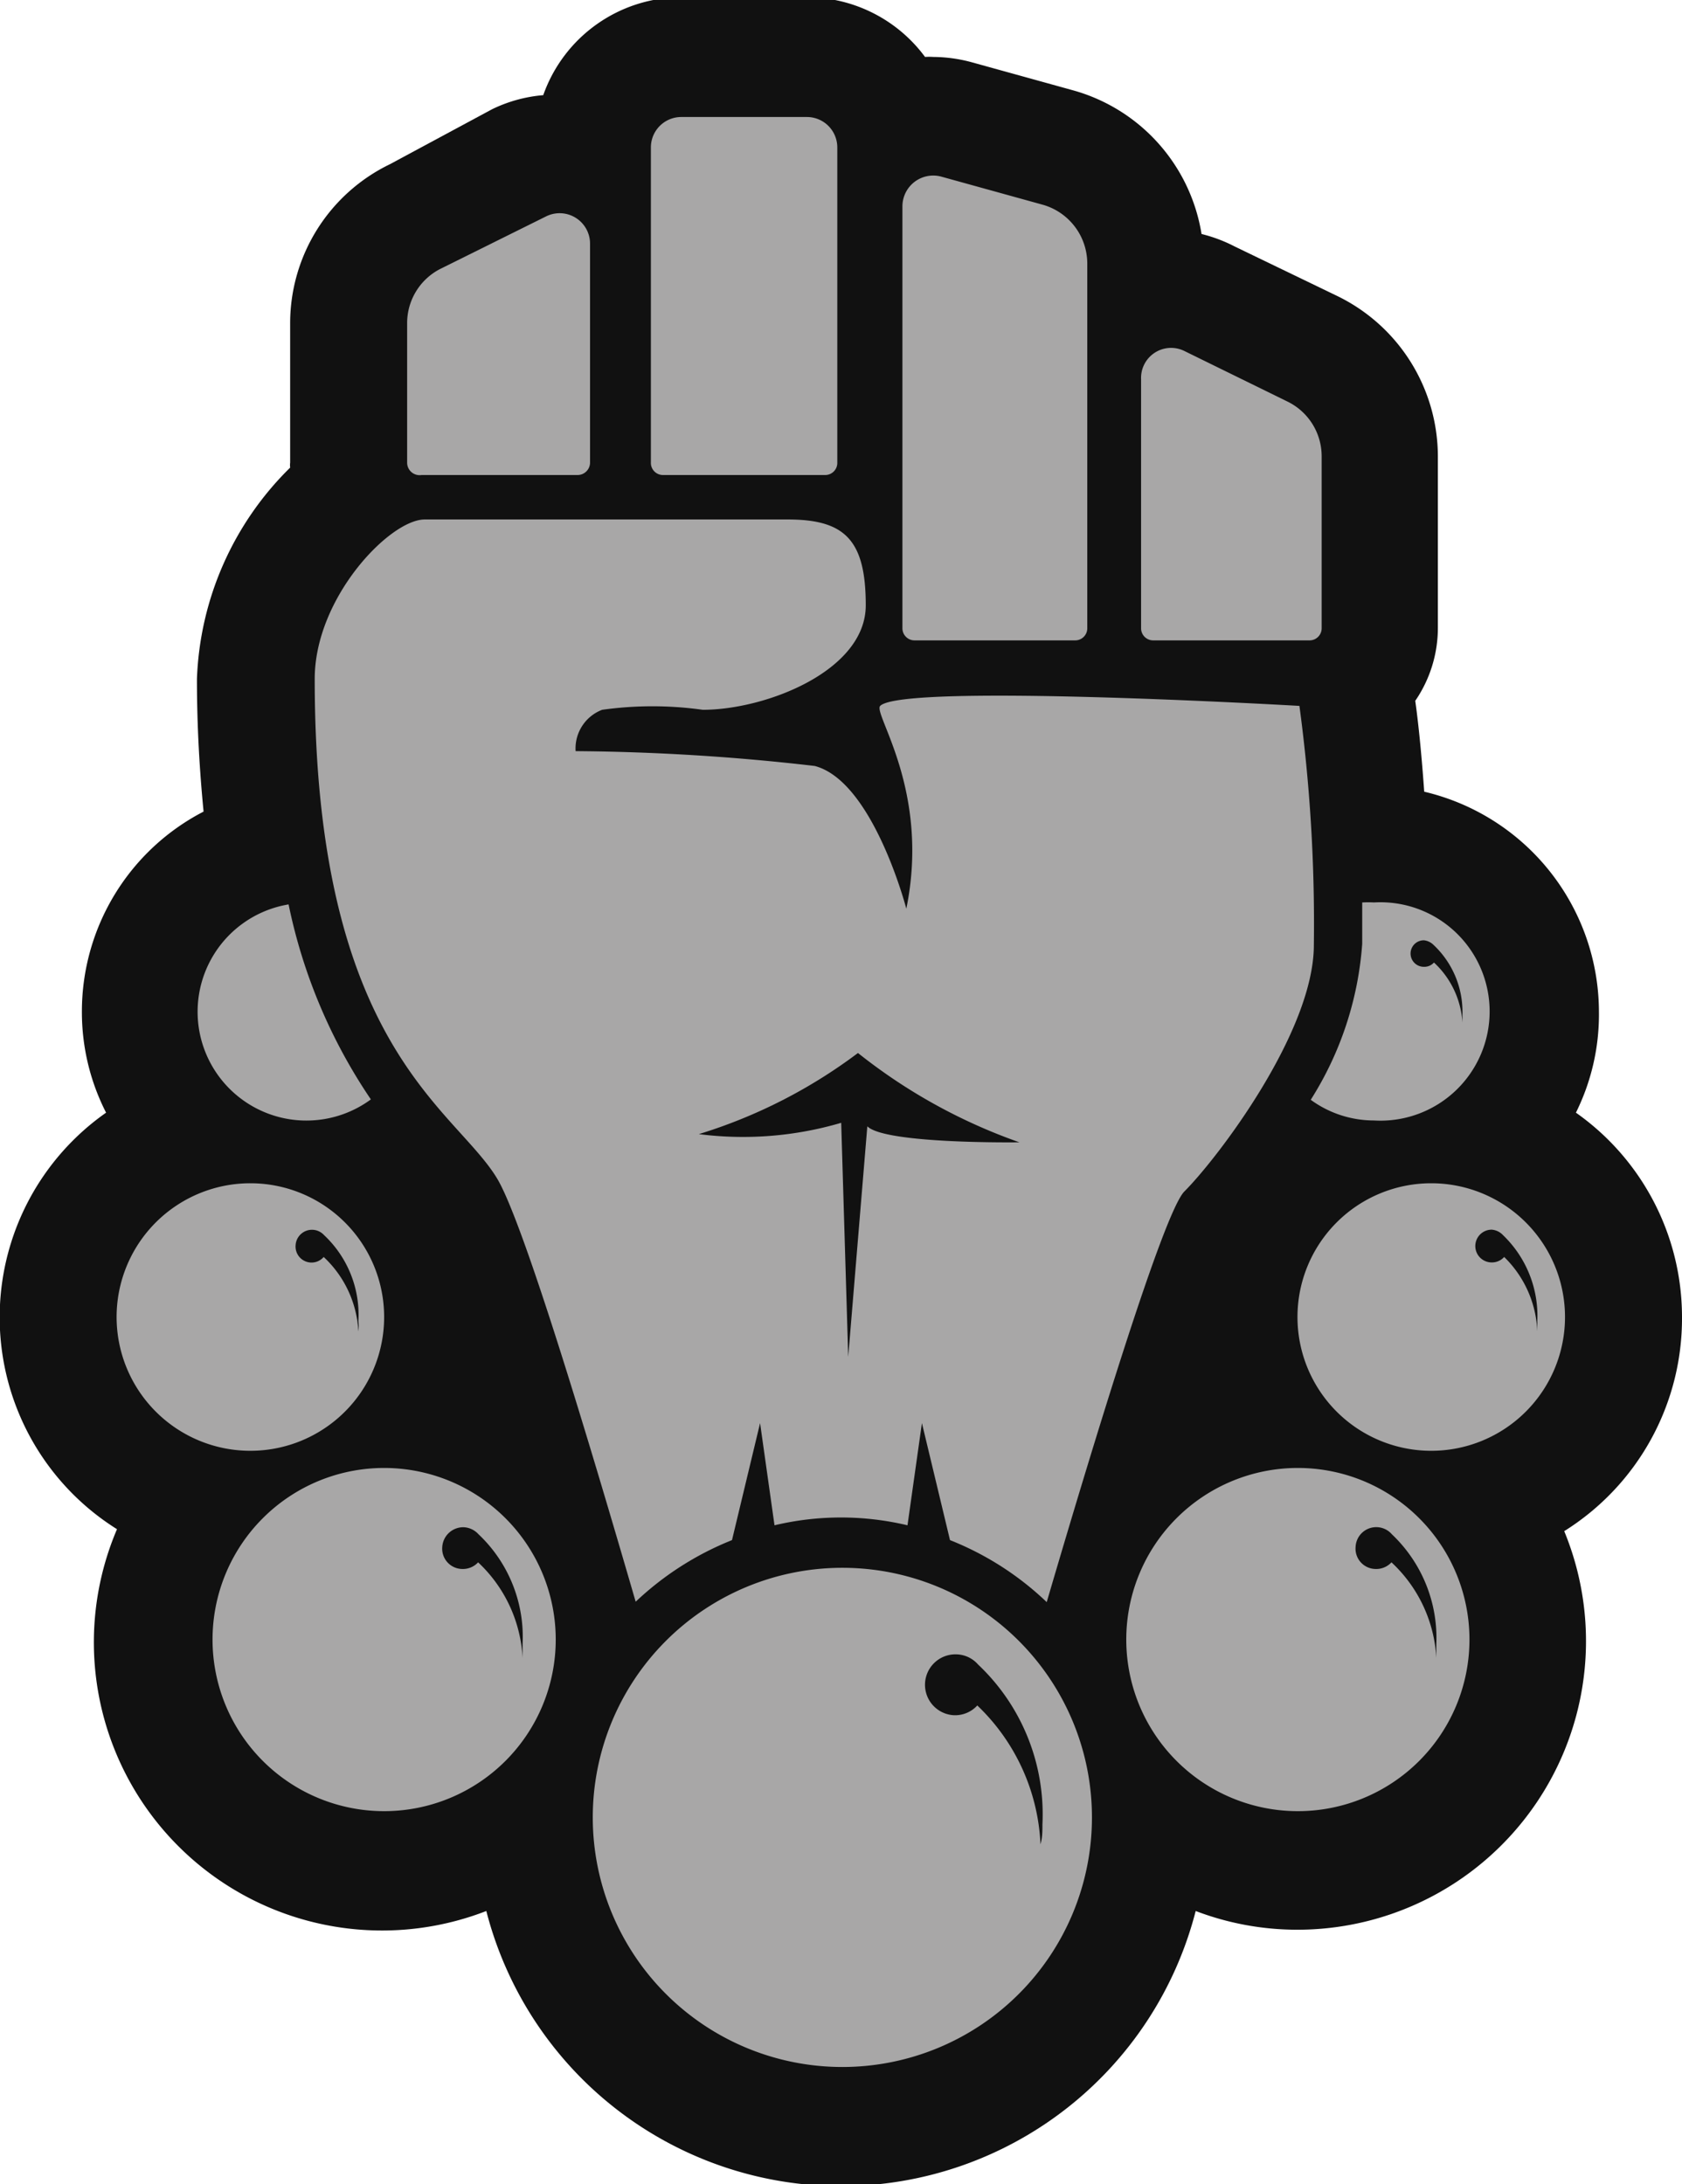 <?xml version="1.0" encoding="UTF-8"?> <svg xmlns="http://www.w3.org/2000/svg" viewBox="0 0 43.13 56"><defs><style>.cls-1{fill:#111;}.cls-2{fill:#a8a7a7;}</style></defs><g id="Livello_2" data-name="Livello 2"><g id="Livello_1-2" data-name="Livello 1"><path class="cls-1" d="M43.13,33.77a6.41,6.41,0,0,0-2.72-5.24A5.66,5.66,0,0,0,41,25.94a5.81,5.81,0,0,0-4.48-5.64c-.08-1.13-.17-1.91-.23-2.33a3.31,3.31,0,0,0,.58-1.87V11.7a4.58,4.58,0,0,0-2.6-4.12L31.66,6.32A3.85,3.85,0,0,0,30.81,6a4.58,4.58,0,0,0-3.28-3.68l-2.6-.72a3.85,3.85,0,0,0-1-.14,1.52,1.52,0,0,0-.21,0,3.77,3.77,0,0,0-3-1.53H17.47a3.76,3.76,0,0,0-3.54,2.51,3.7,3.7,0,0,0-1.31.36L10,4.21A4.53,4.53,0,0,0,7.44,8.28v3.58a.51.51,0,0,0,0,.13,8,8,0,0,0-2.39,5.42c0,1.24.07,2.37.17,3.4A5.77,5.77,0,0,0,2.1,25.94a5.66,5.66,0,0,0,.62,2.59A6.41,6.41,0,0,0,3,39.21,7.39,7.39,0,0,0,12.47,49a9.39,9.39,0,0,0,18.19,0,7.3,7.3,0,0,0,2.62.48,7.4,7.4,0,0,0,6.83-10.22A6.43,6.43,0,0,0,43.13,33.77Z"></path><path class="cls-2" d="M10.44,11.86V8.28a1.56,1.56,0,0,1,.86-1.39L14,5.55a.78.78,0,0,1,1.13.69v5.62a.32.32,0,0,1-.32.32h-4A.32.32,0,0,1,10.44,11.86Z"></path><path class="cls-2" d="M16.69,11.86V3.78A.78.78,0,0,1,17.47,3h3.22a.78.78,0,0,1,.78.78v8.08a.31.31,0,0,1-.31.32H17A.31.31,0,0,1,16.69,11.86Z"></path><path class="cls-2" d="M23.14,16.1V5.28a.79.79,0,0,1,1-.75l2.6.72a1.57,1.57,0,0,1,1.14,1.51V16.1a.31.31,0,0,1-.31.32H23.45A.31.31,0,0,1,23.14,16.1Z"></path><path class="cls-2" d="M29.26,16.1V9.73A.77.77,0,0,1,30.37,9L33,10.29a1.56,1.56,0,0,1,.89,1.41v4.4a.31.31,0,0,1-.31.32h-4A.31.31,0,0,1,29.26,16.1Z"></path><path class="cls-2" d="M33.32,18.1s-10.16-.59-10.75,0c-.19.2,1.29,2.17.67,5.2,0,0-.85-3.27-2.35-3.66a56.34,56.34,0,0,0-6.13-.38,1.06,1.06,0,0,1,.68-1.06,9.27,9.27,0,0,1,2.58,0c1.62,0,4.18-1,4.18-2.68s-.54-2.2-2-2.2H10.89c-.89,0-2.82,2-2.82,4.09,0,9.46,3.61,11,4.69,12.83.69,1.18,2.39,6.87,3.54,10.83a7.79,7.79,0,0,1,2.47-1.58l.72-3,.37,2.62a7.37,7.37,0,0,1,3.41,0l.37-2.62.72,3a7.69,7.69,0,0,1,2.48,1.59c1.2-4.09,3-10,3.53-10.53.85-.85,3.32-4.09,3.32-6.32A41.81,41.81,0,0,0,33.32,18.1ZM22.24,28.88l-.49,5.91-.18-6a8.91,8.91,0,0,1-3.65.29A13.27,13.27,0,0,0,22,27a14.19,14.19,0,0,0,4.14,2.29S22.7,29.34,22.24,28.88Z"></path><path class="cls-2" d="M21.57,40.2A6.4,6.4,0,1,0,28,46.6,6.4,6.4,0,0,0,21.57,40.2Zm3.49,3.53a.77.77,0,0,1-.6.25.78.78,0,1,1,.08-1.56.76.76,0,0,1,.54.26h0a5.28,5.28,0,0,1,1.65,4.1c0,.18,0,.34-.05.51A5.24,5.24,0,0,0,25.06,43.73Z"></path><path class="cls-2" d="M33.28,37.64a4.4,4.4,0,1,0,4.4,4.4A4.4,4.4,0,0,0,33.28,37.64Zm2.4,2.42a.53.53,0,0,1-.41.17.52.52,0,0,1-.51-.56.53.53,0,0,1,.93-.33h0a3.66,3.66,0,0,1,1.14,2.82c0,.12,0,.24,0,.35A3.61,3.61,0,0,0,35.68,40.06Z"></path><path class="cls-2" d="M36.7,30.34a3.43,3.43,0,1,0,3.43,3.43A3.43,3.43,0,0,0,36.7,30.34Zm1.87,1.89a.42.42,0,0,1-.32.14.42.42,0,0,1,0-.84.44.44,0,0,1,.29.14h0a2.87,2.87,0,0,1,.88,2.2l0,.27A2.82,2.82,0,0,0,38.57,32.23Z"></path><path class="cls-2" d="M35.24,23.14a3,3,0,0,0-.31,0c0,.34,0,.69,0,1.06a8.61,8.61,0,0,1-1.32,4,2.75,2.75,0,0,0,1.62.53,2.8,2.8,0,1,0,0-5.59Zm1.53,1.54a.33.33,0,0,1-.26.11.34.34,0,1,1,0-.68.41.41,0,0,1,.24.11h0A2.35,2.35,0,0,1,37.5,26l0,.22A2.29,2.29,0,0,0,36.77,24.68Z"></path><path class="cls-2" d="M7.4,23.19a2.79,2.79,0,1,0,2.11,5A13.88,13.88,0,0,1,7.4,23.19Z"></path><path class="cls-2" d="M9.85,37.64a4.4,4.4,0,1,0,4.4,4.4A4.4,4.4,0,0,0,9.85,37.64Zm2.41,2.42a.53.53,0,0,1-.41.17.52.52,0,0,1-.51-.56.54.54,0,0,1,.56-.51.55.55,0,0,1,.37.18h0a3.62,3.62,0,0,1,1.13,2.82c0,.12,0,.24,0,.35A3.61,3.61,0,0,0,12.26,40.06Z"></path><path class="cls-2" d="M6.43,30.34a3.43,3.43,0,1,0,3.42,3.43A3.43,3.43,0,0,0,6.43,30.34ZM8.3,32.23a.41.41,0,0,1-.72-.3.42.42,0,0,1,.73-.26h0a2.8,2.8,0,0,1,.88,2.2,1.24,1.24,0,0,1,0,.27A2.81,2.81,0,0,0,8.3,32.23Z"></path></g></g></svg> 